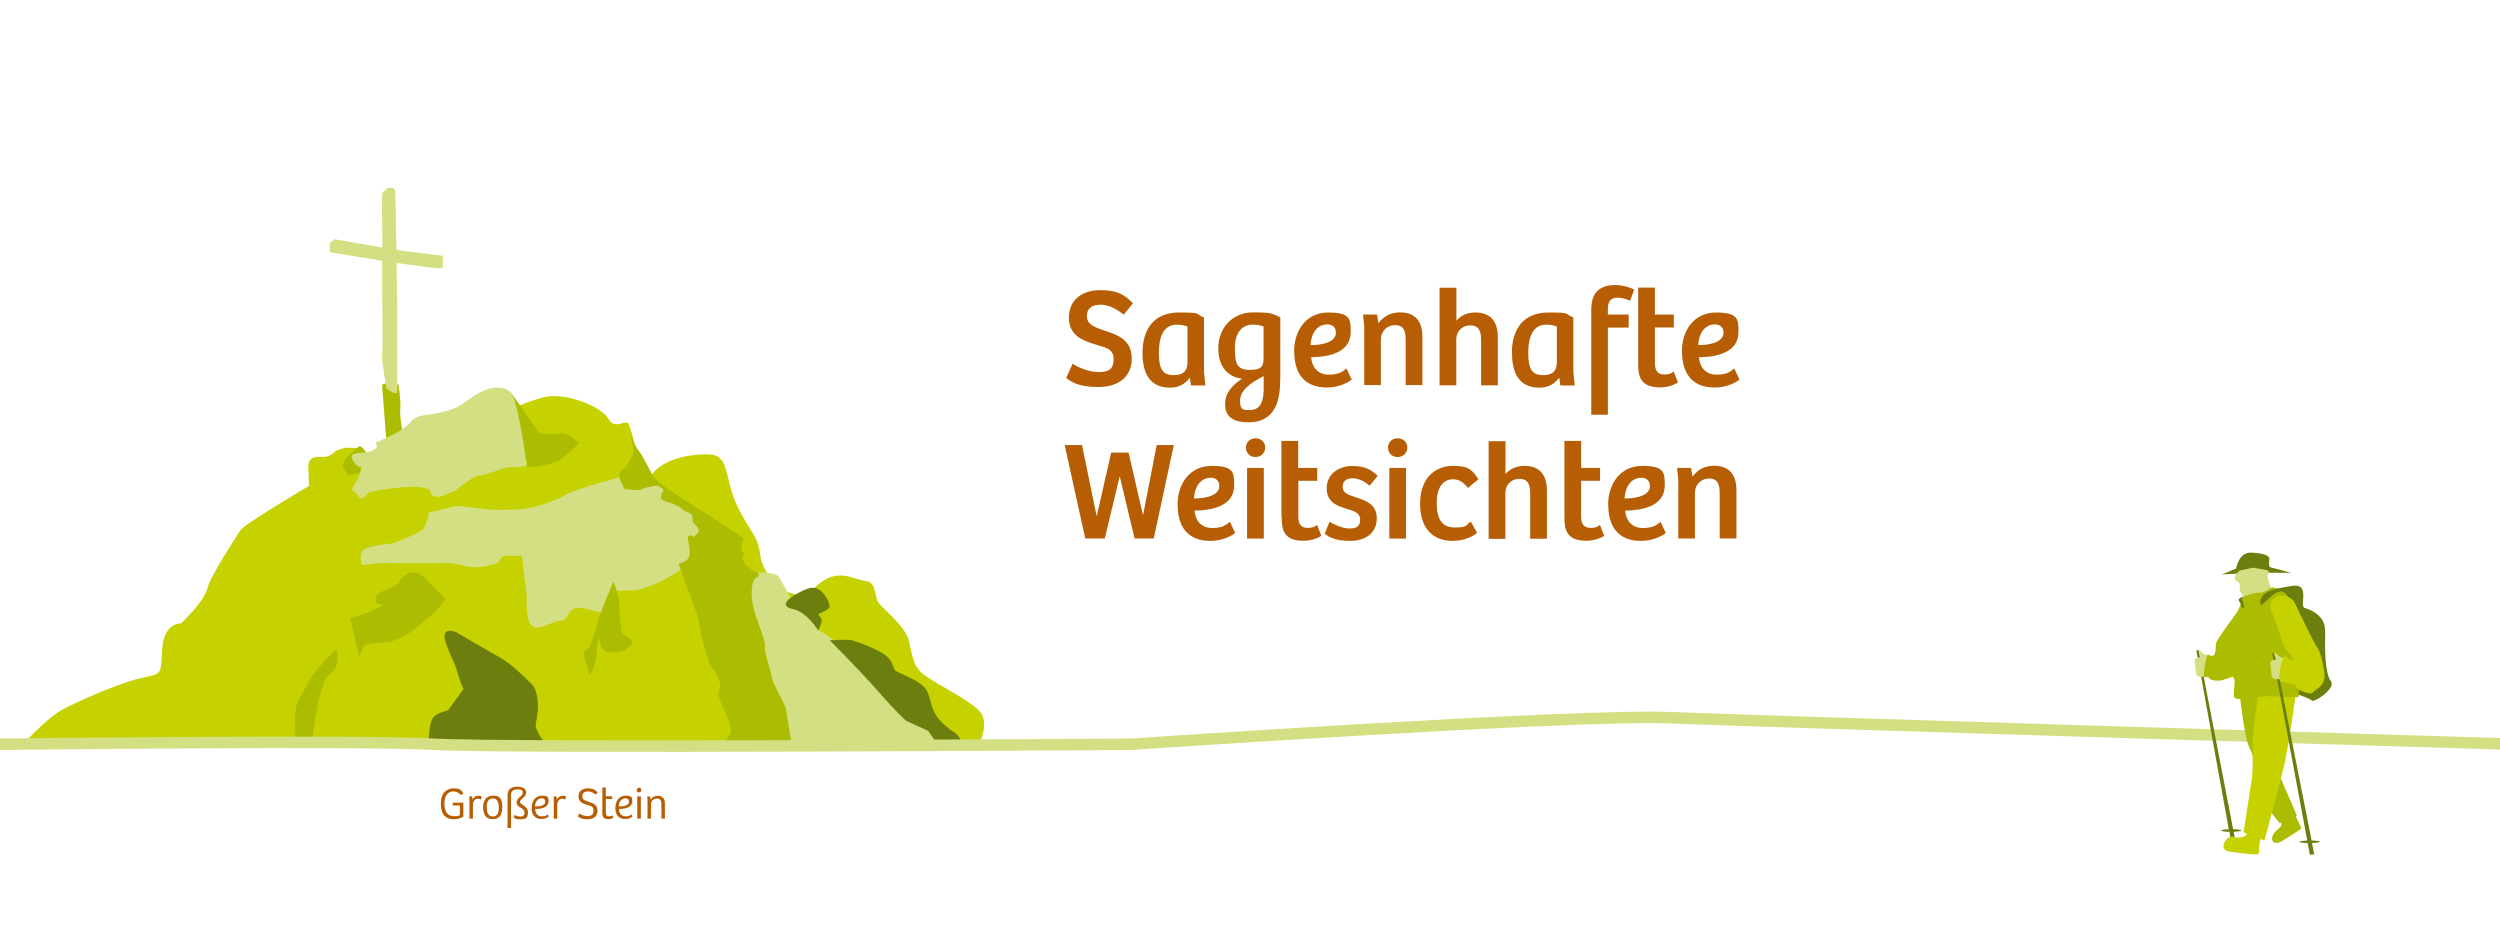 <?xml version="1.0" encoding="UTF-8"?>
<svg xmlns="http://www.w3.org/2000/svg" xmlns:xlink="http://www.w3.org/1999/xlink" id="uuid-7bba9896-2bf1-45bd-9096-b473d9f9e3a1" version="1.1" viewBox="0 0 1956 727">
  <defs>
    <style>
      .cls-1 {
        fill: #b75e05;
      }

      .cls-1, .cls-2, .cls-3, .cls-4, .cls-5, .cls-6 {
        stroke-width: 0px;
      }

      .cls-2 {
        fill: #c6d200;
      }

      .cls-7 {
        isolation: isolate;
      }

      .cls-3, .cls-8 {
        fill: none;
      }

      .cls-9 {
        clip-path: url(#clippath-1);
      }

      .cls-8 {
        stroke: #d3df82;
        stroke-width: 9px;
      }

      .cls-4 {
        fill: #acbc00;
      }

      .cls-10 {
        clip-path: url(#clippath);
      }

      .cls-5 {
        fill: #d3df82;
      }

      .cls-6 {
        fill: #6b7e0e;
      }
    </style>
    <clipPath id="clippath">
      <rect class="cls-3" x="18.8" y="146.9" width="751.2" height="435.4"></rect>
    </clipPath>
    <clipPath id="clippath-1">
      <rect class="cls-3" x="1717" y="432.5" width="107.4" height="236"></rect>
    </clipPath>
  </defs>
  <g id="uuid-f595d863-7075-4c91-8fb5-bee596ac84a3">
    <g id="uuid-9c7e99a0-025b-4b0c-a744-dee8d3b7d18d" class="cls-7">
      <g class="cls-7">
        <path class="cls-1" d="M834.2,295.7l5-11.1c4.2,2.8,12.8,6.5,20.3,6.5s11.8-1.9,11.8-10.1-6.4-9-14-11.4c-9.7-2.9-21-6.9-21-21s10.3-21.6,24.8-21.6,19.5,4.5,25.3,10.3l-7.2,8.9c-5.8-4.7-12.1-7.8-18-7.8s-10.8,2.1-10.8,8.9,6.3,8.9,14.5,11.6c10,3.2,20.6,7.4,20.6,21.6s-10.2,22.3-26.2,22.3-21.3-4.3-25.1-7Z"></path>
        <path class="cls-1" d="M893.9,276.2c0-19.4,9.6-31.7,28.5-31.7s11.8.9,19.6,3.9v42.6l1.1,10.6h-11.3l-.8-5.8h-.4c-3,4.2-7.8,7.5-15.2,7.5-16.6,0-21.5-12.5-21.5-27h0ZM929.1,284v-28.5c-1.7-.8-5-1.5-8.4-1.5-10.5,0-14,9.9-14,21.8s2.3,17.7,11.4,17.7,10.9-4.7,10.9-9.5h0Z"></path>
        <path class="cls-1" d="M958.6,315.8c0-8.7,5.9-14.7,13.2-19.5-9.5-1.1-18.6-7.6-18.6-23.8s11.3-28.1,27.2-28.1,15.1,1.2,21.3,3.9v46.6c0,3.6-.2,10-.9,13.3-1.9,14-9.8,22.2-23.8,22.2s-18.5-5.6-18.5-14.7ZM988.6,278.6v-23.2c-2.4-.9-5.3-1.4-8.6-1.4-7.5,0-13.8,5.6-13.8,17.9s1.2,17.5,11.8,17.5,10.6-4.1,10.6-10.8ZM988.7,304v-9.7c-11.7,5.8-18.5,11.8-18.5,19.4s3.1,7.1,7.7,7.1c8.4,0,10.8-7,10.8-16.8h0Z"></path>
        <path class="cls-1" d="M1012.5,275c0-16.2,9.3-30.5,26.8-30.5s17.5,5.5,17.5,15.3c0,16.9-19,19.6-31,19.7.6,6.8,4.4,13.6,13.8,13.6s11.2-3,13.9-4.8l4.1,8.7c-1.8,1.5-9,6.2-19.4,6.2-18.2,0-25.6-11.7-25.6-28.2h0ZM1045.2,260.3c0-4.1-2.6-6.5-6.6-6.5-8.8,0-12.9,8.1-13.2,16.2,5.9.1,19.8-1.2,19.8-9.7h0Z"></path>
        <path class="cls-1" d="M1066.4,246.1h11l1.1,6.9c3.8-5.5,9.7-8.6,16.9-8.6,11.1,0,17.5,6.2,17.5,19.1v37.8h-13.1v-35c0-6.7-1.2-11.9-8.2-11.9s-11.2,5.4-11.2,11v35.9h-13v-45.8l-1-9.6h0Z"></path>
        <path class="cls-1" d="M1139.5,225v25.9c3.6-4.4,9.2-6.4,14.8-6.4,11.4,0,17.6,6.4,17.6,19.4v37.6h-13.1v-35.3c0-6.5-1.3-11.6-8.4-11.6s-11,5.3-11,10.9v36h-13.1v-76.4h13.1Z"></path>
        <path class="cls-1" d="M1182.9,276.2c0-19.4,9.6-31.7,28.5-31.7s11.8.9,19.6,3.9v42.6l1.1,10.6h-11.3l-.8-5.8h-.4c-3,4.2-7.8,7.5-15.2,7.5-16.6,0-21.4-12.5-21.4-27h0ZM1218.1,284v-28.5c-1.7-.8-4.9-1.5-8.4-1.5-10.4,0-14,9.9-14,21.8s2.3,17.7,11.4,17.7,10.9-4.7,10.9-9.5Z"></path>
        <path class="cls-1" d="M1264.1,223c4.7,0,10.8,1.5,14.5,3.6l-3.2,8.7c-3.2-1.5-6.7-2.4-9.8-2.4-5.4,0-7.6,3-7.6,9.1v4.1h16.3v10.2h-16.3v68.2h-13v-81.5c0-8.8,1.9-20,19-20h0Z"></path>
        <path class="cls-1" d="M1281.7,284.5v-59.5h13.1v21.1h14.8v10.1h-14.8v28c0,6.8,3,8.8,7.5,8.8s5.4-1.2,7.2-2.3l3.3,8.5c-3.3,2.3-8.8,3.9-14,3.9-15.6,0-17.1-8.9-17.1-18.6Z"></path>
        <path class="cls-1" d="M1315.9,275c0-16.2,9.3-30.5,26.8-30.5s17.5,5.5,17.5,15.3c0,16.9-19,19.6-31,19.7.6,6.8,4.4,13.6,13.8,13.6s11.2-3,13.9-4.8l4.1,8.7c-1.8,1.5-9,6.2-19.4,6.2-18.2,0-25.6-11.7-25.6-28.2h0ZM1348.5,260.3c0-4.1-2.6-6.5-6.6-6.5-8.8,0-12.9,8.1-13.2,16.2,5.9.1,19.8-1.2,19.8-9.7h0Z"></path>
      </g>
      <g class="cls-7">
        <path class="cls-1" d="M846.6,348.3l11.4,55.5h.1l11.3-49.7h13.6l11.2,48.7h.2l10.6-54.6h13.4l-15.7,73.1h-15l-11.5-48.1h-.3l-11.5,48.1h-15.3l-16.1-73.1h13.5Z"></path>
        <path class="cls-1" d="M921.3,395c0-16.2,9.3-30.5,26.8-30.5s17.5,5.5,17.5,15.3c0,16.9-19,19.6-31,19.7.5,6.8,4.4,13.6,13.8,13.6s11.2-3,13.9-4.8l4.1,8.7c-1.8,1.5-9,6.2-19.4,6.2-18.2,0-25.6-11.7-25.6-28.2h0ZM954,380.3c0-4.1-2.6-6.5-6.6-6.5-8.8,0-12.9,8.1-13.2,16.2,5.9.1,19.8-1.2,19.8-9.7h0Z"></path>
        <path class="cls-1" d="M974.8,350.2c0-4,3-7.3,7.5-7.3s7.6,3.2,7.6,7.3-3.2,7.4-7.6,7.4-7.5-3.1-7.5-7.4ZM988.8,366.1v55.3h-13.1v-55.3h13.1Z"></path>
        <path class="cls-1" d="M1002.6,404.5v-59.5h13.1v21.1h14.9v10.1h-14.8v28c0,6.8,3,8.8,7.5,8.8s5.4-1.2,7.2-2.3l3.3,8.5c-3.3,2.3-8.8,3.9-14,3.9-15.6,0-17-8.9-17-18.6h0Z"></path>
        <path class="cls-1" d="M1036.5,417.4l3.7-9.2c3.6,2.2,10.1,5.3,15.9,5.3s8.1-2.3,8.1-7-4.1-6.5-9.3-8c-8-2.4-16.9-5.1-16.9-16.4s9.5-17.5,20-17.5,15.4,3.3,19.9,7.8l-6.3,7.6c-4.2-3.5-8.8-5.8-13.3-5.8s-7.8,2-7.8,6.7,4.3,6.3,9.8,8c7.9,2.6,16.9,5.4,16.9,16.6s-8.5,17.7-20.8,17.7-17.3-3.4-20-5.7h0Z"></path>
        <path class="cls-1" d="M1086,350.2c0-4,3-7.3,7.5-7.3s7.6,3.2,7.6,7.3-3.2,7.4-7.6,7.4-7.5-3.1-7.5-7.4ZM1100.1,366.1v55.3h-13.1v-55.3h13.1Z"></path>
        <path class="cls-1" d="M1111.1,394.1c0-22.1,13.8-29.6,25.4-29.6s15,2.2,20.2,10.5l-8.2,6.8c-3.2-4.3-6.8-6.8-11.6-6.8-7.6,0-12.8,5.9-12.8,18.6s4.2,19.1,14,19.1,8.1-1.3,12.7-4.6l4.9,8.8c-4.3,3.5-11,6.3-19.1,6.3-16.2,0-25.5-10.5-25.5-29h0Z"></path>
        <path class="cls-1" d="M1177.9,345v25.9c3.6-4.4,9.2-6.4,14.8-6.4,11.4,0,17.6,6.4,17.6,19.4v37.6h-13.1v-35.3c0-6.5-1.3-11.5-8.4-11.5s-11,5.3-11,10.9v36h-13.1v-76.4h13.1Z"></path>
        <path class="cls-1" d="M1224,404.5v-59.5h13.1v21.1h14.8v10.1h-14.8v28c0,6.8,3,8.8,7.5,8.8s5.4-1.2,7.2-2.3l3.3,8.5c-3.3,2.3-8.8,3.9-14,3.9-15.6,0-17.1-8.9-17.1-18.6h0Z"></path>
        <path class="cls-1" d="M1258.2,395c0-16.2,9.3-30.5,26.8-30.5s17.5,5.5,17.5,15.3c0,16.9-19,19.6-31,19.7.6,6.8,4.4,13.6,13.8,13.6s11.2-3,13.9-4.8l4.1,8.7c-1.8,1.5-9,6.2-19.4,6.2-18.2,0-25.6-11.7-25.6-28.2h0ZM1290.9,380.3c0-4.1-2.6-6.5-6.6-6.5-8.8,0-12.9,8.1-13.2,16.2,5.9.1,19.8-1.2,19.8-9.7h0Z"></path>
        <path class="cls-1" d="M1312.1,366.1h11l1.1,6.9c3.8-5.5,9.7-8.6,16.9-8.6,11.1,0,17.5,6.2,17.5,19.1v37.8h-13.1v-35c0-6.7-1.2-11.9-8.2-11.9s-11.2,5.4-11.2,11v35.9h-13v-45.8l-1-9.6h0Z"></path>
      </g>
    </g>
  </g>
  <g id="uuid-f9a25f89-2507-4b0c-ad04-1c28f0ee1785">
    <g class="cls-10">
      <g id="uuid-aa3799b2-f122-4b70-bd68-8be05f2b7291">
        <path id="uuid-090c7477-2e53-4b1c-892f-5cb16bca1d1d" class="cls-2" d="M279.8,350.7s-7.8-1-11.2,0c-2.1.6-4.1,1.4-6.1,2.3,0,0-3.8,4-7.8,4.4s-13.8-2.2-13.5,8.2.5,14.6.5,14.6c0,0-50.9,30-53.7,34.8s-22.9,34.5-25.7,45.3c-2.8,10.9-20.8,27.5-20.8,27.5,0,0-13.2-1-14.6,19.9-1.4,21,.7,18.9-17.3,23-18,4.2-49.9,18.7-61,24.6-11.1,5.9-29.8,26.1-29.8,26.1h747.5s8.3-16.1,0-25.1c-8.3-9-36.1-22.3-44.4-29.2-8.3-6.9-8.3-16.8-11.1-26.8s-18.7-23.1-22.9-28c-4.2-4.9-1.4-17-11.1-17.9-9.7-.9-22-11.5-39.2,5.2-17.2,16.7-40.6-8.1-42.7-24.8-2.1-16.6-7.6-17.3-18-38.8s-5.5-40-22.2-40.5c-16.6-.4-36.1,4.1-44.4,15.5s-15.5-38.3-19.2-40.1-10.1,5.5-15.3-3.6-34.4-21.4-52-16.1c-17.6,5.3-22.1,8.3-22.1,8.3l-75.7,34.9-42.8,2-4.4-2,.8-3.9h0Z"></path>
        <path id="uuid-4866b77f-54b7-488e-b1ce-d71372206913" class="cls-5" d="M299,440.4s36.4.6,47.6,0c11.3-.6,17.7,4,26.7,3.4,5.6-.4,11.1-1.5,16.3-3.4,0,0,2.6-5.6,5.2-5.6h13.5s3.9,31.3,3.8,32.6-1.2,19.9,5.1,23c6.2,3.1,15.6-5.2,21.8-4.7s4.9-13.1,18-9.7l13.2,3.4,9.9-17.5s.5.6,14.8,0,36-14.9,36-14.9l17.9-15.6,3.1-21.5-30.2-22.6-6-9.6-26-5.6s-40.8,10.7-46.5,14.7c-5.7,4-23.9,10.2-33.3,11.3s-26.5.6-26.5.6c0,0-25.5-3.4-27-2.8s-20.8,5.1-20.8,5.1c0,0-1.6,10.2-5.2,13.5s-23.4,10.7-23.4,10.7c0,0-21.8,1.5-23.9,6.4s0,10.5,0,10.5l15.9-1.7h0Z"></path>
        <path id="uuid-bcf306e6-27fd-470d-b71c-d3f07bb5acd7" class="cls-5" d="M612.4,581.6h132.5s-76.1-69.7-77.7-70.7-25.5-17.4-25.5-17.4l-11.2-12.5-11.6-12.7s-8-14.6-9.6-17.2c-1.6-2.6-22.3-7.3-26.6,3.6-4.3,10.9,29.8,126.9,29.8,126.9"></path>
        <path id="uuid-1886a1b0-e41b-457d-ac76-48f415783d86" class="cls-4" d="M321,448s-7.3,3.1-7.8,6.2-9.9,6.8-9.9,6.8c0,0-10.4,2.6-9.4,8.8s13.5.5,1,6.2c-6.7,3.2-13.7,5.8-20.8,7.8l6.8,30.2s3.6-9.4,5.7-9.9,18.7-2.1,18.7-2.1c0,0,5.2-1,13-5.7s23.4-18.7,23.4-18.7l6.8-8.8-16.6-17.2-5.7-3.6h-5.2Z"></path>
        <path id="uuid-242da7a0-6d72-4f5f-b6f1-a084fa2bb580" class="cls-4" d="M480.1,454.8s-10.9,25-12.5,31.7c-1.6,6.6-3.7,13-6.2,19.2-1,2.1-5.2,2.1-4.2,8.3s3.1,6.2,3.1,11.4,5.2-1,6.2-11.4c1-10.4.9-14,2-14s.6,10.9,8.9,10.4c8.3-.5,10.9-.5,13.5-3.1,2.6-2.6,5.2-3.6,3.1-6.2-2.1-2.6-7.3-4.7-7.8-7.3s-2.1-17.2-1.6-21.3-4.7-17.7-4.7-17.7"></path>
        <path id="uuid-ac040b21-316d-4161-bdc4-bc52ef4ef0c2" class="cls-6" d="M357.4,494.8s-13-5.7-8.8,7.3c4.2,13,7.3,16.1,8.8,22.4,1.4,5,3.1,9.8,5.2,14.6l-12,16.6s-9.4,2.1-12,6.2-3.1,14.6-3.1,16.1v3.6h91s-8.3-10.4-7.3-15c.7-3.6,1.2-7.3,1.6-10.9,0,0,1-14.6-4.7-20.3-5.7-5.7-16.1-16.1-25.5-21.3s-33.3-19.2-33.3-19.2"></path>
        <path id="uuid-206632e0-7631-477f-a8cd-ad4271b2285e" class="cls-4" d="M263.2,507.8s-16.1,15.1-21.3,25-6.2,10.4-8.8,15.6c-2.6,5.2-2.6,20.8-2.1,22.4s-.3,10.9-.3,10.9h13.3s4.7-48.2,14-54.3c9.4-6,5.2-19.5,5.2-19.5"></path>
        <path id="uuid-569a52b2-8c54-4e01-9a95-fffcf6388f6d" class="cls-6" d="M617.9,468.3s13-9.9,19.8-8.3,10.9,10.4,11.4,14-9.4,5.7-8.8,7,2.6,2.3,2.6,4.4-2.6,8.1-2.6,8.1c0,0-8.8-14.7-19.8-16.9s-2.6-8.4-2.6-8.4"></path>
        <path id="uuid-af572901-ca71-452b-ac67-c3dbcdefb886" class="cls-6" d="M649.2,501s24.4,24.4,38.5,40.6c14,16.1,21.3,22.4,21.3,22.4l17.2,7.8,6.8,9.8s17.7,1.5,19.2,0-4.2-7.8-4.2-7.8c0,0-15.1-8.3-18.7-20.8s-3.6-13.5-8.8-17.7-16.3-8.3-19.6-10.4-.7-8.8-12.6-15.1c-12-6.2-19.2-7.8-21.3-8.8s-17.7,0-17.7,0"></path>
        <path id="uuid-a0e5c5b3-dec9-464f-a3d9-802b9dd83467" class="cls-4" d="M493.1,339.1s3.6,10.9,1.8,16.7c-1.4,3.9-3.5,7.5-6.3,10.7,0,0-4.5,2.4-4.2,5.9s3.1,7.3,3.1,7.3c0,0-.1,3.1,2.4,3.1s10.1,1.4,12.2,0,11.8-3.5,13.5-2.4c1.3.9,2.5,1.9,3.5,3,0,0-2.1,4.6-2.1,6s3.8,3.1,5.2,3.5c1.8.2,3.6.8,5.2,1.7,2.4,1.4,3.1.7,5.5,3.1s3.1,2.1,5.2,3.1,3.5,1.4,3.8,3.8-1,2.8,2.1,5.9c3.1,3.1,2.8,5.5,2.8,5.5-1.2,1.2-2.4,2.5-3.5,3.8-.7,1-6.2-4.5-4.8,3.5,1.4,8,1.7,10.4,0,13.5s-7.6,4.2-7.6,4.2l14.6,40s6.9,37,12.1,42.2,6.2,14.3,6.2,14.3c0,0-2.4,3.3-1.7,6.8s4.5,10.8,4.5,10.8c0,0,6.9,15.6,4.8,18.7s-4.5,7.8-4.5,7.8h52.3s-3.6-23.4-4.4-27.2-10.8-20.8-10.8-23.9-6.6-21.5-5.5-24.6-5.5-17.9-8.7-29.2-1.7-23.5,2.1-24.9.7-3.8.7-3.8c0,0-8.7-3.8-10.4-7.6s-1.4-5.2.3-5.9-2.4-3.1-2.4-3.1c0,0,.3-9.7,2.1-9.7s-54.1-35.4-54.1-35.4c0,0-14.6-9-17.7-14.9-3.1-5.9-9-17.3-11.4-19.8s-5.9-12.5-5.9-12.5"></path>
        <path id="uuid-8c880e10-5881-42b8-8bf6-775ade65f699" class="cls-4" d="M399.2,306.5s5.5,20.5,5.9,21.8.4,22.9,5.5,29.5c5.2,6.6-3.8,8.7,8,7.3,6.8-.7,13.5-2.5,19.8-5.2l8.7-7.3,5.9-5.9s-8.7-8.7-14.2-7.6-16.6,0-16.6,0l-13.9-19.8-9-12.8h0Z"></path>
        <path id="uuid-7eddb79f-3ba9-4eea-bc06-3934f8e2700a" class="cls-4" d="M278.9,350.7s-8.4,8-9,9.2-2,5.6-2,5.6l4.4,6.5,5.6-1.2,6.2-1.6s-.2-8.8,0-10.2,1-2.4,1.6-2.4c.7-.1,1.4-.4,2-.8,0,0-4.8-7.9-6.8-6.5l-2,1.4Z"></path>
        <path id="uuid-28f6c7e0-ca8f-4b75-9c06-46a9862df30e" class="cls-5" d="M258,190.4v6.9l44.4,7.3s37.8,5.6,40.9,5.2,2.8.7,3.1-2.1c.2-2.5.2-5.1,0-7.6,0,0-26-3.1-33.6-4.2s-51-8.7-51-8.7l-3.8,3.1h0Z"></path>
        <path id="uuid-04033cc6-3ecf-442e-9422-d77952758258" class="cls-4" d="M302.3,345l12.6-7.3s-2.4-12.5-1.7-17.7-1.4-19.1-1.4-19.1c0,0-8.5-2.4-9.5-1.4s-3.4,1.4-3.4,1.4l3.4,44h0Z"></path>
        <path id="uuid-aab1a175-65b7-42d7-954b-75a9afa21ade" class="cls-5" d="M299,151.2l3.4-3.5s6-2.8,6.7,1.7c.7,4.5,1.7,91.9,1.7,91.9,0,0,.4,61.7,0,65.2s-8.4-2.4-8.4-2.4c0,0-4.1-23.6-3.4-26s0-54.1,0-54.1c0,0,.3-47.1,0-50.6s0-22.2,0-22.2"></path>
        <path id="uuid-586f8a13-e39c-4177-971f-55fce962fba8" class="cls-5" d="M289.2,384.9s44.7-9,47.5,0,16.3-.7,17.3,0,16.3-13.2,20.8-12.8,19.4-6.8,24.3-6.5,13-1.1,13-1.1c0,0-6.4-52-13-57.9s-18-3.5-27.7,2.8-11.5,9.5-24.8,12.9c-13.3,3.4-19.9,1-25.8,8.3s-24.3,14.4-26.4,15.5,3.8,2.8-2.8,6.3-20.6-.3-15.2,8.3c5.5,8.7,7.2,1,5.5,8.7-1.7,7.6-8.8,13.9-5.5,14.9s4.4,8.4,8.6,4.5l4.2-3.9h0Z"></path>
      </g>
    </g>
  </g>
  <path id="uuid-2a51aea4-e056-4ae7-91a9-3e0c7f3648ee" class="cls-8" d="M0,582.3s284.3-3.3,339.4,0c55.1,3.3,545.6,0,545.6,0,0,0,347.4-23.7,420.8-20.8,73.4,3,662.3,20.8,662.3,20.8"></path>
  <g id="uuid-59c00793-516d-49dc-964d-138a6a52fe56">
    <g id="uuid-c7456cef-5f99-4987-81bf-c1be9b1e3861" class="cls-7">
      <g class="cls-7">
        <path class="cls-1" d="M344.9,628.9c0-9.1,5.2-12.1,9.9-12.1s5.5.8,7.8,3.8l-2,1.5c-1.5-1.8-3.4-2.9-5.9-2.9-4.4,0-7,3.6-7,9.5s2.2,9.9,7.3,9.9,3.9-.6,4.8-1.2v-7.2h-5.6v-2.2h8.3v10.9c-1.9,1.3-4.7,2.1-7.7,2.1-6.1,0-9.9-3.9-9.9-12h0Z"></path>
        <path class="cls-1" d="M367,623.1h2.4l.3,2.6c.7-1.8,2.4-3.1,4.4-3.1s2.1.3,2.8.7l-.7,2.3c-.7-.4-1.5-.7-2.4-.7-2.2,0-3.6,2-3.8,4.4v11.2h-2.7v-15l-.2-2.4h0Z"></path>
        <path class="cls-1" d="M378,631.6c0-7.2,4.3-9.1,7.8-9.1s7.2.8,7.2,8.7-3.4,9.7-7.8,9.7-7.2-3-7.2-9.3ZM390.2,631.8c0-4.2-1.2-7.1-4.6-7.1s-4.8,2.8-4.8,6.5.7,7.6,4.7,7.6,4.8-3.2,4.8-7h0Z"></path>
        <path class="cls-1" d="M404.9,615.5c5,0,6.8,2.2,6.8,4.7,0,3.5-4.9,5-4.9,7.2s6.3,3.1,6.3,8.2-2.7,5.4-5.9,5.4-4.1-.5-5.3-1.4l.9-2c1.1.7,2.8,1.3,4.4,1.3s3.2-.9,3.2-3c0-4.1-6.2-3.9-6.2-8s4.8-4.7,4.8-7.5-1.6-2.7-4.5-2.7-4.7,1.4-4.7,4.4v25.7h-2.7v-25.5c0-3.9,1.8-6.8,7.7-6.8h0Z"></path>
        <path class="cls-1" d="M416,632c0-5.2,2.9-9.5,8.1-9.5s5.1,1.8,5.1,4.3c0,5.7-7.2,6.2-10.5,6.1.1,2.8,1.5,5.8,5.2,5.8s3.9-1.1,4.5-1.6l1,1.8c-.9.7-2.9,1.9-5.7,1.9-5.5,0-7.8-3.7-7.8-8.9h0ZM426.6,627.2c0-1.7-1.1-2.6-2.7-2.6-3.8,0-5.2,3.5-5.3,6.3,1.9.1,8-.1,8-3.6h0Z"></path>
        <path class="cls-1" d="M433,623.1h2.4l.3,2.6c.7-1.8,2.4-3.1,4.4-3.1s2.1.3,2.8.7l-.7,2.3c-.7-.4-1.5-.7-2.4-.7-2.2,0-3.6,2-3.8,4.4v11.2h-2.7v-15l-.2-2.4h0Z"></path>
        <path class="cls-1" d="M452,638.8l1.2-2.3c1.1.7,3.6,2,6.3,2s4.9-.7,4.9-4.3-2.5-3.6-5.2-4.5c-3.1-1-6.6-2.2-6.6-6.5s3-6.4,7.4-6.4,5.9,1.5,7.6,3.1l-1.5,1.9c-1.8-1.6-3.9-2.6-6-2.6s-4.5.8-4.5,3.8,2.4,3.5,5.4,4.5c3.2,1,6.5,2.3,6.5,6.7s-2.9,6.8-7.8,6.8-6.5-1.4-7.4-2.1h0Z"></path>
        <path class="cls-1" d="M471.3,635.7v-19.6h2.7v6.9h5v2.2h-5v10.5c0,2.4,1,3,2.6,3s2.1-.5,2.6-.9l.8,1.9c-1,.7-2.6,1.2-4,1.2-4.3,0-4.8-2.3-4.8-5.2h0Z"></path>
        <path class="cls-1" d="M481.5,632c0-5.2,2.9-9.5,8.1-9.5s5.1,1.8,5.1,4.3c0,5.7-7.2,6.2-10.5,6.1.1,2.8,1.5,5.8,5.2,5.8s3.9-1.1,4.5-1.6l1,1.8c-.9.7-2.9,1.9-5.7,1.9-5.5,0-7.8-3.7-7.8-8.9h0ZM492.1,627.2c0-1.7-1.1-2.6-2.7-2.6-3.8,0-5.2,3.5-5.3,6.3,1.9.1,8-.1,8-3.6h0Z"></path>
        <path class="cls-1" d="M498.2,618.1c0-1,.8-1.8,1.8-1.8s1.8.8,1.8,1.8-.8,1.9-1.9,1.9-1.8-.8-1.8-1.9ZM501.4,623.1v17.4h-2.8v-17.4h2.8Z"></path>
        <path class="cls-1" d="M506.3,623.1h2.4l.3,2.5c1.3-2,3.4-3,5.6-3,3.6,0,5.6,2,5.6,6v11.9h-2.7v-11c0-2.6-.6-4.7-3.5-4.7s-4.7,2.2-4.7,4.3v11.4h-2.7v-14.8l-.2-2.6h0Z"></path>
      </g>
    </g>
  </g>
  <g class="cls-9">
    <g id="uuid-9c0a2918-f7b2-482d-9cb7-94b58c6463df">
      <path id="uuid-1820fdd4-5ca7-4fa5-8433-81aa764bb4d8" class="cls-6" d="M1743.8,648.8l-25.4-140.1h1.8s27,140.1,27,140.1c3.6,0,6.3.5,6.3,1s-2.5.8-5.9,1l1.6,8.1h-3.5c0,0-1.4-8.1-1.4-8.1-3.7,0-6.5-.5-6.5-1s2.6-.9,6.2-1"></path>
      <path id="uuid-aecc2be4-1018-42e3-9303-be5c4c22a0d2" class="cls-5" d="M1718.1,526.5l-1-9c-.2-1.4.8-2.7,2.2-3l2.4-.5s-2.5-5.3-1.1-5.3.7,1.8,5.6,3.9c.6.3,1.2.4,1.9.3l-3.2,16.8c-1-.3-2.1-.4-3.1-.2-1.8.2-3.5-1.1-3.7-2.9h0"></path>
      <path id="uuid-6232a62e-a657-419a-8aae-0e7e6141fc0a" class="cls-4" d="M1752.3,544l12.9-16s26.8-5.1,29.2,12.3-13.8,46-14.1,56.2c0,1.3,0,2.6.3,3.8v-.3c.1,0,16.5,38.2,16.5,38.2l-1,.5c2.3,4.3,4.5,8.5,4.3,9.4-.1.8-13,8.8-14.7,9.8-8.6,5.1-11.1-3.2-3.6-9,2.8-2.2,3.4-3.6,2.8-5.3l-1.2.5-14.1-17.6,3-7.2c-5.2-14.4-10.2-29.3-13.1-35.5-3.5-7.2-7.1-39.9-7.1-39.9"></path>
      <path id="uuid-9e207f2d-e8dc-42c1-a7c0-b9847e75cdcb" class="cls-2" d="M1747.1,654.7c3.6,1,8.3,1,11-1.9l-2.7-1.8s6-39.1,6.3-40.8c1.8-12.3-.4-26.7,2.3-45.5,2.7-18.8,3.6-33.2,3.6-33.2l28.8,9.9s-5.4,40.4-9.3,57.7c-1.7,7.4-15.3,58.4-15.3,58.4l-3.1-1c-2.2,7-.3,11.3-2,11.8-2.9.8-19.2-1.5-23.2-2.2-8.2-1.4-1.5-12.9,3.7-11.4"></path>
      <path id="uuid-a43ed00c-27f6-4320-b1fd-69d661a71e9c" class="cls-6" d="M1792.6,448.2s-29.7-.2-30.7-.2-23.5,1.5-23.5,1.5l11.1-4.7s2.1-12.6,11.3-12.4,15.5,1.9,14.7,5.8c-.8,4,.4,5.5.4,5.5l16.7,4.5h0Z"></path>
      <path id="uuid-d25f92d3-8205-4c32-a4c0-9ed1710cfb22" class="cls-5" d="M1752.8,446.3c-.3,0-.7.2-.9.5-1.4,1.1-5.3,4.9-2.4,7.5,3.5,3.2,3.2,2.5,2.8,5.3-.3,2.2,1.7,5.6,2.5,6.8.2.3.5.6.8.7l4.8,2.6c.4.2,1,.3,1.5.2,3.3-.6,15.7-3.2,15.7-6.5s-4.7-12.4-3.2-13.9c.4-.4.6-.9.7-1.4,0-1.1-.8-2-1.8-2.1l-10-1.8c-.3,0-.6,0-.9,0l-9.5,2.1h0Z"></path>
      <path id="uuid-b8b5a1f9-a231-424a-a604-92caff94b64c" class="cls-4" d="M1724.7,529.8c1.6-.2,3.2-.2,3.7.7,1.1,1.8,4.6,2.1,7.4,2.1s11.2-3.2,11.2-3.2l1.1,2.1c1.1,2.1-1.4,11.2,0,14s14.7,1.1,20-.3,29.8,1,30.3,0,2.2-8,0-9-.2-56.6-.2-56.6c.2-2.2.2-4.5,0-6.7-.3-1.8-4.6-6.3-10.5-9.8s-10.2-3.5-10.2-3.5c0,0-7,4.9-10.1,4.2s-12.3,3.1-12.3,3.1c0,0-2.5,8.1-4.6,11.6-2.1,3.5-16.5,22.1-16.8,25.2-.3,3,.3,10.5-3.9,9.4-.9-.4-1.8-.7-2.7-.9-.3,0-3.8,16.1-2.7,17.2"></path>
      <path id="uuid-4cf5710c-196b-4927-b87f-980587c47e4f" class="cls-6" d="M1805.2,657.6l-27.4-146.6h1.8l29,146.6c3.7,0,6.4.5,6.4,1s-2.6.8-6.1,1l1.8,9h-3.5l-1.7-9c-3.6,0-6.4-.5-6.4-1s2.6-.8,6-1"></path>
      <path id="uuid-b8371482-b5c6-4734-a165-d80f1106dbcd" class="cls-6" d="M1798.7,543.6s8.7,3,10.2,4.6,19.3-9.4,14.7-15.4c-4.6-6-4.6-26.1-4.4-33.5s0-12.1-3.8-16.3-7.9-6-12.3-7.4,5.1-19.7-10-17.2c-15.1,2.5-24.1,4.4-24.7,12.9s12.4-14.8,19.8-6.9c7.4,7.9,9.7,47.9,9.7,47.9l.8,31.4h0Z"></path>
      <path id="uuid-4fa61e79-87aa-4db3-b72f-6b08cd0edbce" class="cls-5" d="M1777.3,528.4l-1-9c-.2-1.4.8-2.7,2.2-3l2.4-.5s-2.5-5.3-1.1-5.3.7,1.8,5.6,3.9c.6.3,1.2.4,1.9.3l-3.2,16.8c-1-.3-2.1-.4-3.1-.2-1.8.2-3.5-1.1-3.7-2.9h0"></path>
      <path id="uuid-ef708439-b577-4b9a-ba9c-249849e37ab7" class="cls-2" d="M1795.1,471c-3.1-4.5-8.9-6.2-13.9-4.1-3.8,1.6-6.8,5.1-3.7,12.2,6.2,14.2,7.9,26.5,12.6,30.8,4.7,4.2,4.9,8.5,4.9,8.5-.5-1.5-1.8-2.6-3.4-2.8-2.9-.5-3.1-2.6-4.2-2.6s-5.9,17-3.6,19.6c2.3,2.5,10.9.8,12.6,4.5s12.4,6.9,13.2,4.7,10.8-4.2,8.9-16.2-4.1-17.5-5.8-19.6c-1.7-2.1-14.6-28.4-16.4-32.6-.3-.8-.8-1.6-1.3-2.3"></path>
      <path id="uuid-f336e3ad-f4bd-4f6f-825d-83db26fb6047" class="cls-6" d="M1754.3,469.4s1.1,2.9,1.4,4.5.3,2.1-.9,2c-1.2,0-.6-1.7-1.9-3.8s-1.9-3-.8-3.8c.9-.6,1.9-1.1,3-1.5"></path>
    </g>
  </g>
</svg>
